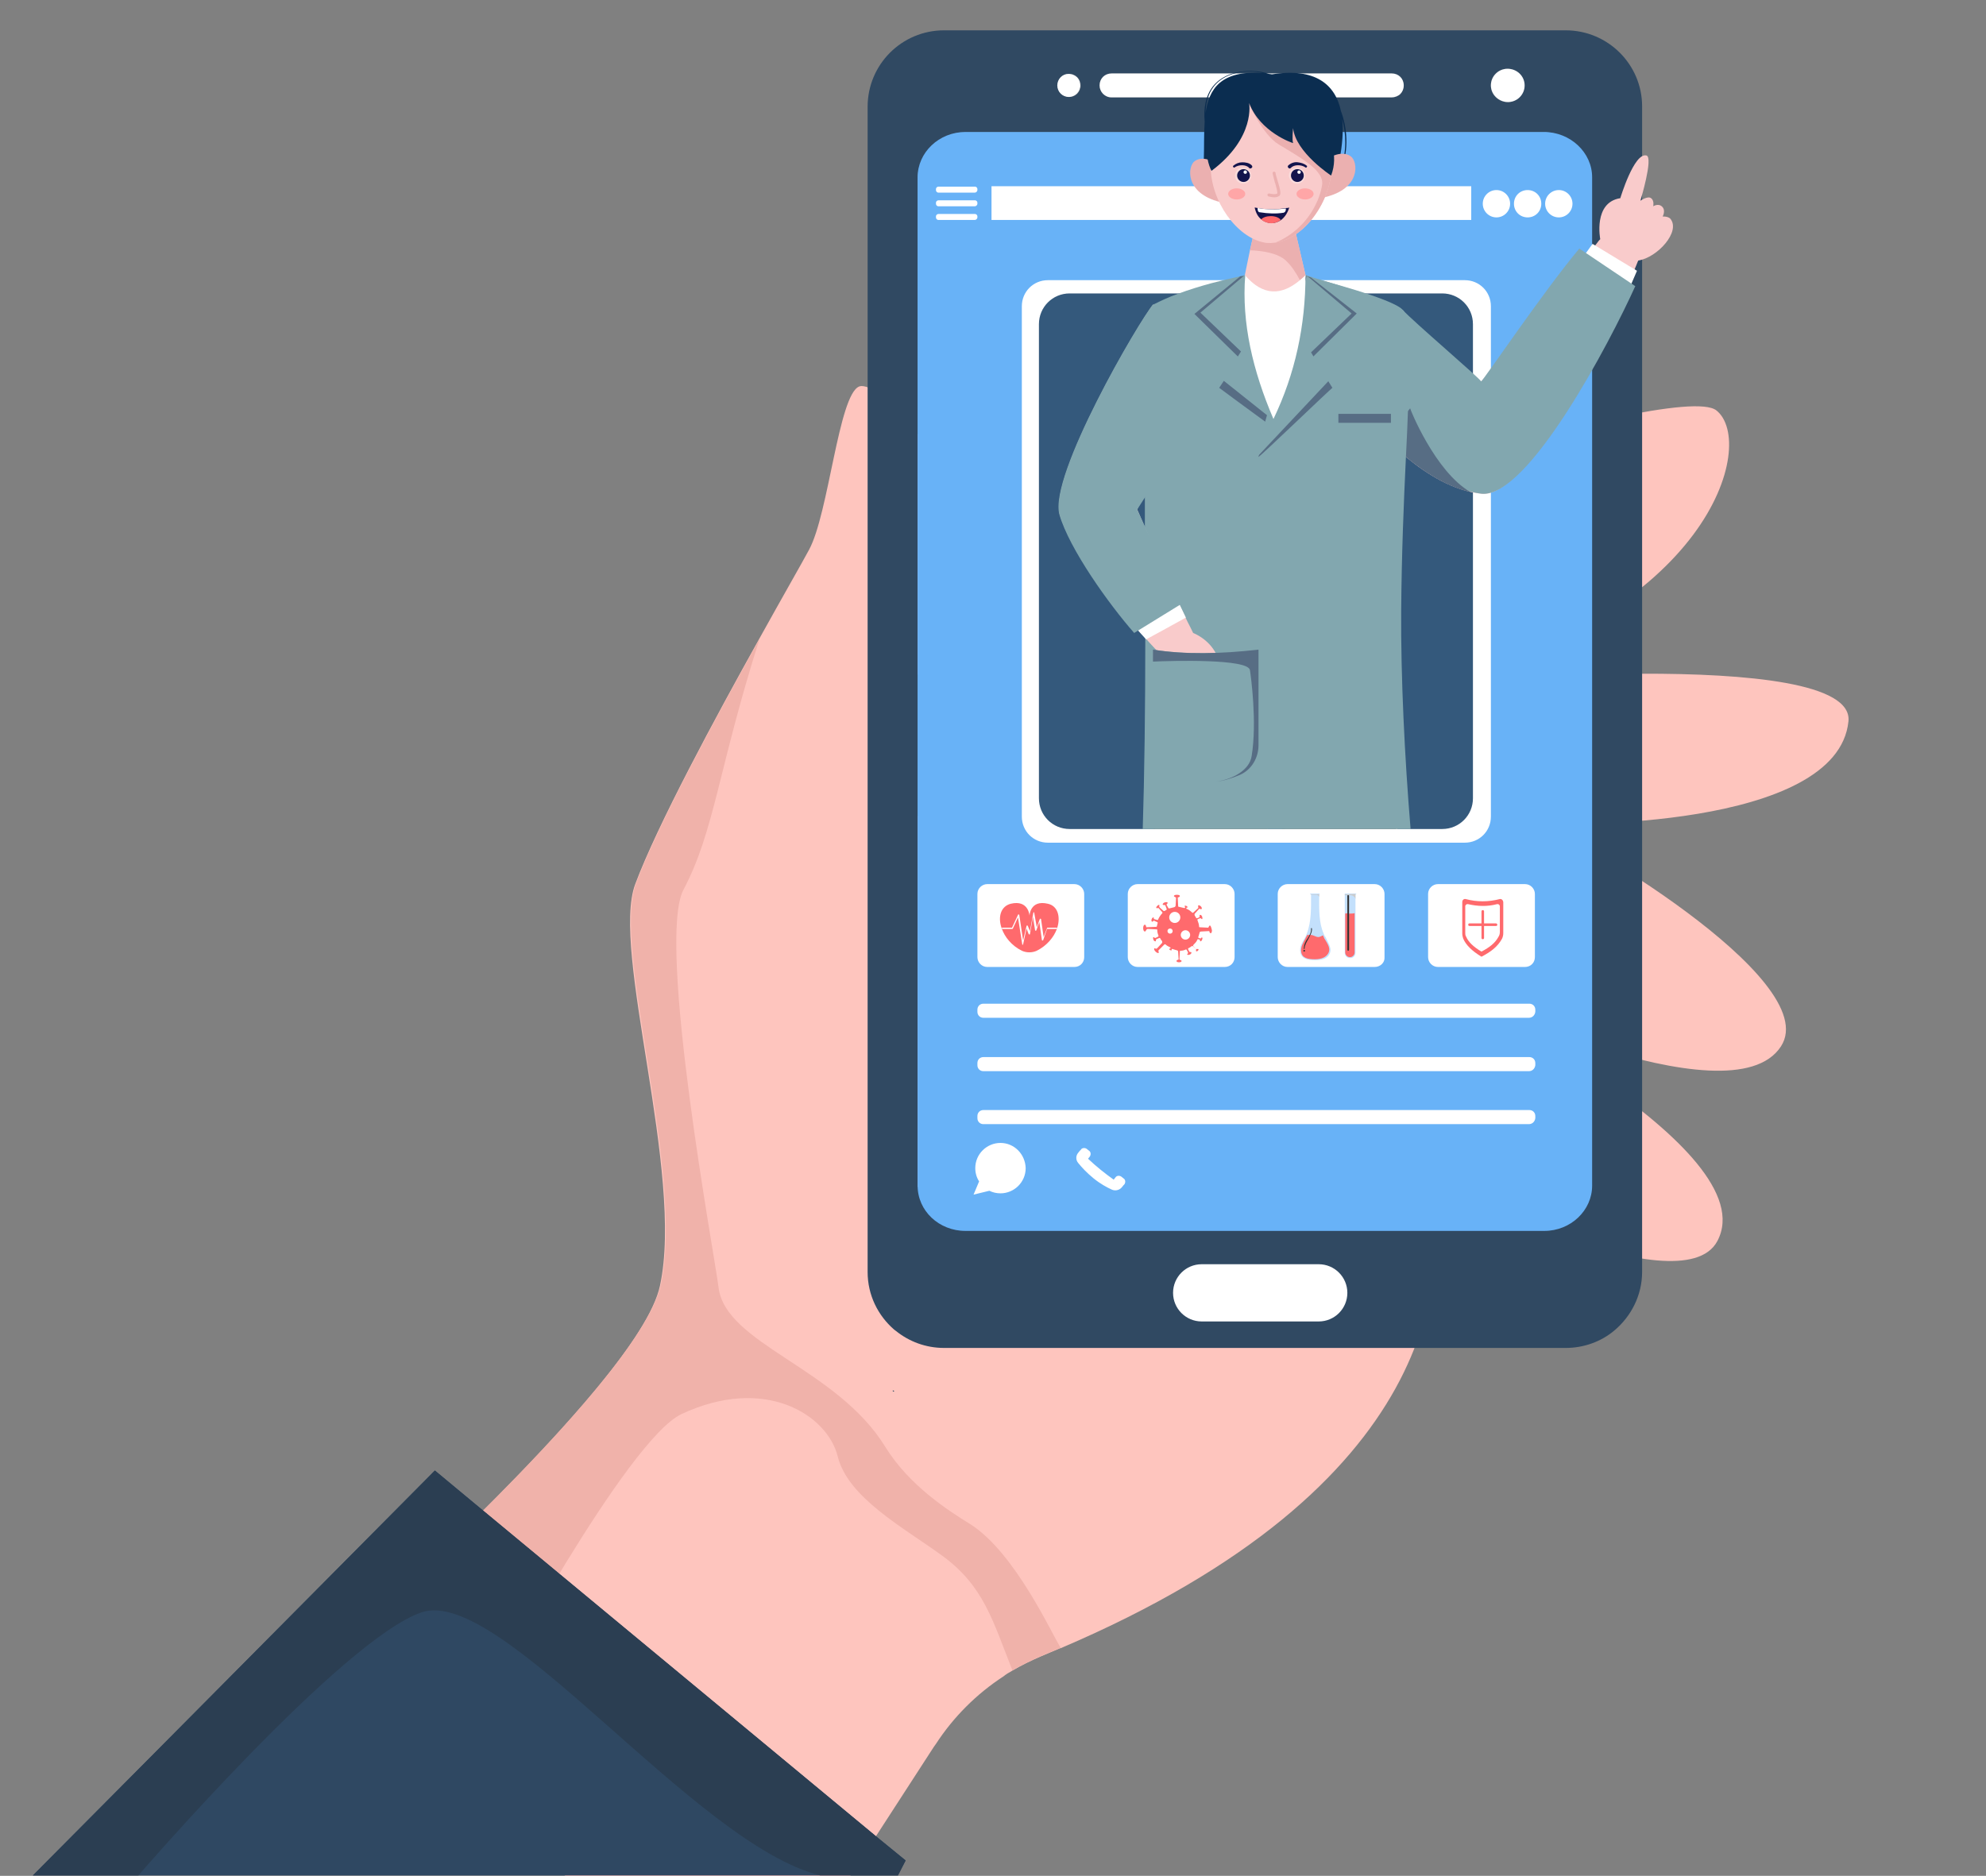 <?xml version="1.0" encoding="utf-8"?>
<!-- Generator: Adobe Illustrator 26.5.0, SVG Export Plug-In . SVG Version: 6.00 Build 0)  -->
<svg version="1.1" id="Layer_1" xmlns="http://www.w3.org/2000/svg" xmlns:xlink="http://www.w3.org/1999/xlink" x="0px" y="0px"
	 width="464.9px" height="439.2px" viewBox="0 0 464.9 439.2" style="enable-background:new 0 0 464.9 439.2;" xml:space="preserve"
	>
<rect x="0" y="0" width="464.9" height="439.2" fill="#808080" stroke="none"/>
<style type="text/css">
	.st0{fill:#FEC5BE;}
	.st1{fill:#304962;}
	.st2{fill:#FFFFFF;}
	.st3{fill:#68B2F7;}
	.st4{fill:#34597C;}
	.st5{fill:#FBCFB3;}
	.st6{fill:#666666;}
	.st7{fill:#0B2D50;}
	.st8{fill:#F9CBCB;}
	.st9{fill:#82A7AF;}
	.st10{fill:#576D84;}
	.st11{fill:#EBB0B0;}
	.st12{fill:#13144C;}
	.st13{fill:#F9DBDB;}
	.st14{fill:#FFA6A7;}
	.st15{fill:#FF6A6D;}
	.st16{fill:#C3E0FC;}
	.st17{fill:#333333;}
	.st18{fill:#CCCCCC;}
	.st19{fill:#F0B2AA;}
	.st20{fill:#2F4862;}
	.st21{fill:#2B3E52;}
</style>
<g>
	<path class="st0" d="M432.7,168.9c-2.6,25.3-67.3,24.5-72.3,23.7c6,1.7,66.8,36.6,56.5,52.4c-11.8,18.2-76.6-12.9-79.3-14.3
		c2.9,2.3,76,38.2,64.4,59.9c-8.5,15.9-67.4-14.1-67.4-14.1c4.6,21.8,3,71.3-86.3,109.4c0,0,0,0-0.1,0c-1.5,0.6-3,1.3-4.5,1.9
		c-2.3,1-4.6,2.1-6.8,3.4c-0.7,0.4-1.4,0.8-2,1.3c-6.3,4.1-11.7,9.5-15.8,15.8l-0.5,0.7L205,430l-6,9.3h-66.6l-30-30.3l-22.7-22.9
		c-0.2-0.1,3-3.1,8.1-8c6.3-5.9,15.6-14.7,25.2-24.3c18.8-18.7,39-40.9,41.5-52.8c5.7-26.5-11.6-78.5-5.8-94
		c5.2-13.9,18.7-38.9,28.9-57.2c5.6-10.1,10.2-18.1,11.8-21.1c4.6-8.5,6.9-36.2,11.7-38.2c4.8-2.1,40.5,26.1,6.9,80.1
		c0,0,0.8,23.7,7.5,20.2c11.8-6.1,58.2-63,58.2-63s118.6-39.3,128.1-31.7l0,0c9.5,7.6-1.5,48.6-67.5,64.2
		C334.2,160,434.6,150.9,432.7,168.9L432.7,168.9z"/>
	<path class="st1" d="M209.4,325.8H209v-0.3C209.1,325.6,209.3,325.7,209.4,325.8z M352.9,16.1c-2.2,0-3.9,1.8-3.9,3.9
		s1.8,3.9,3.9,3.9s3.9-1.8,3.9-3.9C356.9,17.8,355.1,16.1,352.9,16.1z M325.8,17.2h-65.6c-0.8,0-1.5,0.3-2,0.8s-0.8,1.2-0.8,2
		c0,1.6,1.3,2.8,2.8,2.8h65.6c0.8,0,1.5-0.3,2-0.8s0.8-1.2,0.8-2C328.6,18.4,327.4,17.2,325.8,17.2z M250.3,17.3
		c-1.5,0-2.7,1.2-2.7,2.6l0,0c0,1.5,1.2,2.7,2.7,2.7s2.7-1.2,2.7-2.7C252.9,18.5,251.8,17.3,250.3,17.3z"/>
	<path class="st1" d="M366.5,7.1H221c-9.9,0-17.9,8-17.9,17.9v272.8c0,5.4,2.4,10.2,6.2,13.5c0.1,0.1,0.3,0.2,0.4,0.3
		c3.1,2.5,7,4,11.3,4h145.5c4.3,0,8.3-1.5,11.3-4c4-3.3,6.6-8.3,6.6-13.8V24.9C384.4,15.1,376.4,7.1,366.5,7.1z M352.9,16.1
		c2.2,0,3.9,1.8,3.9,3.9s-1.8,3.9-3.9,3.9S349,22.2,349,20S350.7,16.1,352.9,16.1z M258.2,18c0.5-0.5,1.2-0.8,2-0.8h65.6
		c1.6,0,2.8,1.3,2.8,2.8c0,0.8-0.3,1.5-0.8,2s-1.3,0.8-2,0.8h-65.6c-1.6,0-2.8-1.3-2.8-2.8C257.4,19.2,257.7,18.5,258.2,18z
		 M250.3,17.3c1.5,0,2.7,1.2,2.7,2.7s-1.2,2.7-2.7,2.7s-2.7-1.2-2.7-2.7S248.8,17.3,250.3,17.3L250.3,17.3z M214.8,277.9V42.2
		c0-6.2,5-11.2,11.2-11.2h135.4c6.2,0,11.2,5,11.2,11.2v235.7H214.8L214.8,277.9z"/>
	<path class="st2" d="M328.6,20c0,0.8-0.3,1.5-0.8,2s-1.3,0.8-2,0.8h-65.6c-1.6,0-2.8-1.3-2.8-2.8c0-0.8,0.3-1.5,0.8-2
		s1.2-0.8,2-0.8h65.6C327.4,17.2,328.6,18.4,328.6,20z M356.9,20c0,2.2-1.8,3.9-3.9,3.9s-4-1.7-4-3.9s1.8-3.9,3.9-3.9
		C355.1,16.1,356.9,17.8,356.9,20z M252.9,20c0,1.5-1.2,2.7-2.7,2.7s-2.7-1.2-2.7-2.7s1.2-2.7,2.6-2.7l0,0
		C251.8,17.3,252.9,18.5,252.9,20z"/>
	<path class="st3" d="M372.7,41.5v236.1c0,5.8-5,10.6-11.2,10.6H226c-6.2,0-11.2-4.7-11.2-10.6V41.5c0-5.8,5-10.6,11.2-10.6h135.4
		C367.6,30.9,372.7,35.7,372.7,41.5z"/>
	<path class="st2" d="M308.7,309.4h-27.4c-3.7,0-6.7-3-6.7-6.7s3-6.7,6.7-6.7h27.4c3.7,0,6.7,3,6.7,6.7
		C315.4,306.4,312.4,309.4,308.7,309.4z M342.9,197.3h-97.6c-3.4,0-6.1-2.7-6.1-6.1V71.7c0-3.4,2.7-6.1,6.1-6.1h97.6
		c3.4,0,6.1,2.7,6.1,6.1v119.5C349,194.6,346.3,197.3,342.9,197.3z"/>
	<path class="st4" d="M344.8,75.9v111c0,4-3.2,7.2-7.2,7.2h-87.2c-4,0-7.2-3.2-7.2-7.2v-111c0-4,3.2-7.2,7.2-7.2h87.2
		C341.6,68.7,344.8,71.9,344.8,75.9z"/>
	<path class="st2" d="M232.1,43.6h112.3v7.9H232.1V43.6z M228.2,45.1h-8.5c-0.4,0-0.6-0.3-0.6-0.6v-0.2c0-0.4,0.3-0.6,0.6-0.6l0,0
		h8.5c0.4,0,0.6,0.3,0.6,0.6l0,0v0.2C228.8,44.8,228.5,45.1,228.2,45.1z M228.2,48.3h-8.5c-0.4,0-0.6-0.3-0.6-0.6l0,0v-0.2
		c0-0.4,0.3-0.6,0.6-0.6l0,0h8.5c0.4,0,0.6,0.3,0.6,0.6l0,0v0.2C228.8,48,228.5,48.3,228.2,48.3L228.2,48.3z M228.2,51.5h-8.5
		c-0.4,0-0.6-0.3-0.6-0.6v-0.2c0-0.4,0.3-0.6,0.6-0.6l0,0h8.5c0.4,0,0.6,0.3,0.6,0.6l0,0v0.2C228.8,51.2,228.5,51.5,228.2,51.5z"/>
	<circle class="st2" cx="350.3" cy="47.7" r="3.2"/>
	<path class="st2" d="M354.4,47.7c0-1.8,1.4-3.2,3.2-3.2s3.2,1.4,3.2,3.2s-1.4,3.2-3.2,3.2S354.4,49.5,354.4,47.7z"/>
	<circle class="st2" cx="364.9" cy="47.7" r="3.2"/>
	<path class="st5" d="M297.1,171.6l-0.4,22.5h-26.3l-1.8-18.5l1.3-0.2l23.5-3.2l1.2-0.2L297.1,171.6z M328.7,175l-1.6,19.1h-26.3
		l-0.6-22.3v-0.4L328.7,175z"/>
	<path class="st6" d="M297.1,171.6l-0.4,22.5H270l-1.4-18.5l1.3-0.2l23.5-3.2l1.2-0.2L297.1,171.6z M328.1,175.4l-1.3,18.7h-26.7
		l-0.6-22.4l0.6,0.1L328.1,175.4z"/>
	<path class="st7" d="M314.8,43.6c-0.3-1.4-0.6-2.7-0.9-4c2-4.5,1.4-9.9,0-13.6c-1.3-6.2-6-10.2-16.1-8.6c-0.3,0-0.5-0.1-0.8-0.1
		c-1.8-0.7-5.8-1.2-9.3,0.2c-3,1.2-6.3,4-5.7,11c-0.2,2.9-0.1,6-0.2,8.8c0.1,2.5-0.3,5-0.8,7.4 M282.2,26.5c0.1-5.5,2.9-7.8,5.6-8.9
		s5.8-1,7.8-0.5C285.8,16.4,283,20.8,282.2,26.5z M313.9,39.1c-0.1-0.6-0.2-1.2-0.3-1.8c0.6-3.3,0.9-6.6,0.6-9.4
		C315.1,31.2,315.3,35.5,313.9,39.1z"/>
	<path class="st8" d="M383.5,61c0,0-0.2,0.4-0.5,1.2s-0.8,1.9-1.4,3.2c-0.8,1.7-1.8,3.9-2.9,6.4c-7.6,16.2-22.4,44.8-31.9,43.8
		c-13.1-1.3-25-15.8-25-15.8l-13.7-34.4c0,0,17.3,5.2,19.6,7.8c2.3,2.6,18.9,15.7,18.9,16.2c0.3,0,11.1-13.4,20.4-24.4l0,0l0,0
		c0,0,0-0.1,0.1-0.1c1.9-2.2,3.6-4.2,5-5.9c0.7-0.8,1.4-1.6,1.9-2.3c0.2-0.3,0.4-0.5,0.6-0.7c0,0-1.7-8.6,4.7-9.6
		c0,0,3.2-10.7,6.1-10C387.1,36.8,384,47,384,47s1.7-1.2,2.5-0.6c0.8,0.6,0.5,1.9,0.5,1.9s1.2-0.8,2.1,0.1c0.9,0.9,0.1,2.3,0.1,2.3
		s1.2-0.1,1.8,0.5C393.5,54.2,388,60.3,383.5,61L383.5,61z"/>
	<path class="st2" d="M372.8,57.1l10.4,6.3l-1.9,4.4l-9-3.8l-2.6-2.6L372.8,57.1z"/>
	<path class="st9" d="M382.8,67c-5.9,13.1-25.1,49.7-36,48.6c-0.9-0.1-1.8-0.3-2.6-0.5l0,0c-8.4-1.9-16-8.7-19.8-12.6
		c-1.6-1.7-2.6-2.8-2.6-2.8l-13.7-34.4c0,0,17.9,4.6,20.2,7.2c2.3,2.6,18.4,16.3,18.4,16.8c0.4,0,14.6-21.1,23-31.1L382.8,67
		L382.8,67z"/>
	<path class="st10" d="M344.2,115.2c-8.4-1.9-16-8.7-19.8-12.6l5.7-7C330,95.6,335.9,110.4,344.2,115.2z"/>
	<path class="st9" d="M268.1,149.4c0-1,0-1.9,0-2.9c0-2.4,0-4.8,0-7.2v-0.6c0-5.2-0.1-10.3-0.1-15.3v-0.1c0-2.3,0-4.6,0-6.8
		c0-0.6,0-1.3,0-1.9l0,0c-0.2-21.7-0.1-39,1.5-42.7l0,0l0,0c0.2-0.3,0.3-0.5,0.5-0.6c1.8-0.9,3.7-1.8,5.7-2.5
		c5.4-2,10.9-3.3,13.7-3.9c0.3-0.1,0.6-0.1,0.8-0.2l0,0c0.2,0,0.4-0.1,0.5-0.1s0.2,0,0.3-0.1l0,0l0,0c0.2,0,0.3-0.1,0.3-0.1l0,0l0,0
		l0,0l0,0l0.2,0.9l0.3,1.5v0.1l0,0l0.3,1.8l5,25.5l0,0l0.8,3.9V98l0,0l6.5-29.3l0.1-0.6l0,0l0,0l0.7-3.1l0.1-0.3l0,0v-0.4
		c0,0,0.2,0.1,0.3,0.1l0,0c0,0,0,0,0.1,0l0,0c0.1,0,0.3,0.1,0.5,0.2c0.2,0,0.4,0.1,0.6,0.2l0,0c0.2,0,0.4,0.1,0.6,0.2
		c2.2,0.6,6,1.8,10,3.1h0.1c0.6,0.2,1.2,0.4,1.8,0.6c2.9,1,5.8,2.1,8.1,3.3l0,0c0.3,0.1,0.5,0.2,0.7,0.4c0.4,0.2,0.7,0.6,0.9,1.2
		c0.2,0.4,0.3,0.9,0.4,1.4l0,0c0.8,3.7,0.6,10.9,0.2,20.8l0,0c-0.1,3.5-0.3,7.3-0.5,11.4l0,0c-0.5,10.4-1,22.6-1.1,35.9
		c-0.1,15.4,0.8,34.1,2.2,51h-62.7C267.9,181.6,268.1,165.6,268.1,149.4L268.1,149.4L268.1,149.4z"/>
	<path class="st8" d="M279,161.7c-9.1,2.3-8.3-9.5-8.3-9.5s-0.6-0.6-1.5-1.6c-1.2-1.3-2.4-2.7-3.6-4c-0.1-0.1-0.2-0.3-0.3-0.4
		c-5.9-6.8-14.9-17.8-17.2-25.7c-2.6-9.1,18.7-45.5,21.9-49.2l5.4,19.1c-4.5,14.7-4,15.5-9.2,28.9c3.1,7,6.3,14.6,9.7,21.8
		c0.1,0.3,0.2,0.5,0.3,0.7c0.6,1.3,1.2,2.5,1.8,3.8c0.5,0.9,0.9,1.8,1.3,2.6C285.3,150.7,289.3,159,279,161.7L279,161.7z"/>
	<path class="st2" d="M277.6,144.6c-2.1,1.2-7.3,4-9.3,5.1c-0.9-1-1.3-1.4-2.8-3.1c-0.1-0.1-0.2-0.3-0.3-0.4l0.6-1.3l2.2-5.6
		c0,0,6.5,1.3,7.9,1.7c0.1,0.3,0.2,0.5,0.3,0.7C276.8,143,277,143.3,277.6,144.6L277.6,144.6z"/>
	<path class="st9" d="M266.2,119.3c3.2,7.2,7,14.6,10.5,22l-11.2,6.9c-5.9-6.7-15.2-19.7-17.5-27.7c-2.6-9.1,18.7-45.5,21.9-49.2
		l14.7,14.5C280.2,100.5,273.1,108.3,266.2,119.3z M294.6,152.1v22.4c0,2.9-1.6,5.7-4.3,6.9c-1.9,0.8-3.7,1.4-5.6,1.6
		c-3.3,0.5-6.7,0-10.1-1.4c-2.8-1.2-4.7-4-4.7-7v-22.5C277.4,153.3,285.8,153.1,294.6,152.1L294.6,152.1z"/>
	<path class="st10" d="M294.6,152.1v22.4c0,2.9-1.6,5.7-4.3,6.9c-1.9,0.8-3.7,1.4-5.6,1.6c3.7-0.5,7.8-2.6,8.3-6
		c1.3-8-0.2-18.8-0.4-20.1c-0.4-2.7-18.1-2.2-22.7-2v-2.8C277.4,153.3,285.8,153.1,294.6,152.1L294.6,152.1z M310.9,89.2l1,1.6
		c-0.9,0.7-16.4,15.6-17.3,16.2c0,0,0-0.3,0.2-0.7c0.6-1.9,2.5-6.8,2.5-6.8s-0.5-0.3-1.3-0.9c-2.9-2.1-10.1-7.4-10.6-7.8l1-1.5
		l3.6-5.6l-0.1-0.1l-10.3-10.1l10.6-8.7l0,0l0.1-0.1l0.8-0.1l0,0h0.3l0,0l0.1,0.4l0.4,2.1l0,0l5.1,28.1l0.5,2.8l0.6,0.7l0,0l0.7-0.7
		l6.8-33l0.1-0.3v-0.1c0,0,0,0,0.1,0l0,0c0.1,0,0.3,0.1,0.5,0.2c0.2,0,0.4,0.1,0.6,0.2l0,0c1.4,1.1,10.7,8.4,10.7,8.4l-10.3,10.2
		l0,0l-0.1,0.1L310.9,89.2L310.9,89.2z"/>
	<path class="st9" d="M298.2,98.5l-11.8-9.4l-0.2-0.1l3.6-5.6l0.7-1.1l-9.5-9.1l9.8-8.3l0.6-0.5l0,0l0.1,0.4l0,0L298.2,98.5z"/>
	<path class="st9" d="M307.5,83.5l3.6,5.6l-0.1,0.1l-17.4,18.5l12.2-42.8v-0.2v-0.1l0.8,0.5l9.8,8.3l-9.5,9.1L307.5,83.5z"/>
	<path class="st2" d="M305.6,64.4c0,11.8-2.4,23.1-7.5,33.7c-4.8-11.2-7.5-22.5-6.6-33.7L305.6,64.4L305.6,64.4z"/>
	<path class="st8" d="M305.6,64.4c-0.3,0.3-0.7,0.7-1.1,1c-0.1,0.1-0.2,0.1-0.2,0.2c-4.3,3.6-8.6,3.8-12.9-1.2l1.2-5.8l0.5-2.2
		l0.4-1.9l0.2-1.1h9.3l0.3,1.1L305.6,64.4z"/>
	<path class="st11" d="M305.6,64.4c-0.3,0.3-0.7,0.7-1.1,1c-0.1,0.1-0.2,0.1-0.2,0.2c-0.9-1.7-2-3.4-3.3-4.6
		c-1.8-1.7-5.4-2.3-8.4-2.4l0.5-2.2l0.4-1.9h9.8L305.6,64.4L305.6,64.4z M284.5,38.1c0,0-2.8-1.8-4.8-0.4c-1.7,1.1-2.5,7.5,5.9,9.6
		L284.5,38.1L284.5,38.1z M311.2,36.9c0,0,2.9-1.8,5-0.3c1.7,1.2,2.5,7.6-6.2,9.6L311.2,36.9L311.2,36.9z"/>
	<path class="st8" d="M311.7,38.9c0,8.3-6.5,17-13.1,17.9c-0.4,0-0.7,0.1-1.1,0.1c-0.5,0-1,0-1.5-0.1l0,0
		c-6.5-1.2-12.6-9.7-12.6-17.9c0-4.8,1.9-9.2,5-12.1c1.2-1.1,2.6-2.1,4-2.7c1.6-0.7,3.3-1.1,5.1-1.1C305.3,23,311.7,30.1,311.7,38.9
		L311.7,38.9z"/>
	<path class="st11" d="M311.7,38.9c0,8.3-6.5,17-13.1,17.9c7.9-3.4,10.5-10.5,10.9-13.6c0.4-3.2-4.5-6-10.2-9.4
		c-3.8-2.3-7-9.7-7-9.7c1.6-0.7,3.3-1.1,5.1-1.1C305.3,23,311.7,30.1,311.7,38.9L311.7,38.9z"/>
	<path class="st7" d="M292.4,24.1c0,0,1.6,8.1-8.8,15.9c-1.5-2.7-2.3-10.2,1.6-13.9c3.7-3.5,6.6-4.8,9.2-5.3
		c7.1-1.4,11.7,1.2,14.3,6c2.8,5.2,4.7,9.5,2.9,14.3c0,0-8.3-5.4-8.9-11.1c0,0-0.3,2.7,0,3.5C302.6,33.5,295,31,292.4,24.1z"/>
	<path class="st12" d="M301.8,48.6c-0.4,1.3-1.1,2.3-1.9,2.9l0,0c-1.4,1-3.2,1-4.6-0.1c-0.8-0.6-1.3-1.5-1.6-2.8
		c0.3,0,0.5,0.1,0.7,0.1c2.2,0.4,4.4,0.4,6.7,0C301.3,48.7,301.5,48.7,301.8,48.6L301.8,48.6z M288.7,38.8c0.6-0.5,1.3-0.8,2.1-0.8
		c0.7,0,1.6,0.1,2.2,0.7c0.2,0.2,0.2,0.5,0,0.6c-0.2,0.2-0.5,0.2-0.6,0l0,0c-0.7-0.8-2.4-0.8-3.4-0.1l0,0c-0.1,0.1-0.3,0-0.3-0.1
		C288.6,39,288.6,38.9,288.7,38.8L288.7,38.8z M305.6,39.2c-1-0.7-2.7-0.7-3.4,0.1c-0.2,0.2-0.4,0.2-0.6,0s-0.2-0.4,0-0.6l0,0l0,0
		c0.7-0.6,1.5-0.8,2.2-0.7c0.8,0.1,1.5,0.3,2.1,0.8c0.1,0.1,0.1,0.2,0,0.3C305.8,39.3,305.7,39.3,305.6,39.2L305.6,39.2z"/>
	<path class="st13" d="M289.1,41.1c0-1.1,0.9-1.9,1.9-1.9c1.1,0,1.9,0.9,1.9,1.9l0,0c0,1.1-0.9,1.9-1.9,1.9S289.1,42.2,289.1,41.1z
		 M301.7,41.1c0-1.1,0.9-1.9,1.9-1.9c1.1,0,1.9,0.9,1.9,1.9c0,1.1-0.9,1.9-1.9,1.9S301.8,42.2,301.7,41.1z"/>
	<circle class="st12" cx="291.1" cy="41.1" r="1.5"/>
	<circle class="st12" cx="303.7" cy="41.1" r="1.5"/>
	<circle class="st2" cx="291.5" cy="40.3" r="0.4"/>
	<circle class="st2" cx="304.1" cy="40.3" r="0.4"/>
	<path class="st14" d="M291.5,45.4c0,0.7-0.9,1.3-2,1.3s-2-0.6-2-1.3s0.9-1.3,2-1.3C290.6,44.1,291.5,44.7,291.5,45.4z M307.5,45.4
		c0,0.7-0.9,1.3-2,1.3s-2-0.6-2-1.3s0.9-1.3,2-1.3C306.6,44.1,307.5,44.7,307.5,45.4z"/>
	<path class="st2" d="M301,48.8v0.3c0,0.3-0.2,0.6-0.5,0.7c-1.8,0.3-3.7,0.2-5.6-0.1c-0.3,0-0.5-0.3-0.5-0.7v-0.3
		C296.6,49.1,298.8,49.1,301,48.8z"/>
	<path class="st15" d="M299.8,51.5L299.8,51.5c-1.4,1.1-3.2,1-4.6-0.1c0.4-0.5,1.3-0.8,2.3-0.8C298.6,50.6,299.5,51,299.8,51.5z"/>
	<path class="st11" d="M298.3,46.2c0.4,0,0.8-0.1,1.1-0.3c0.6-0.3,0.3-1.5-0.3-3.5c-0.2-0.8-0.5-1.5-0.5-1.9c0-0.2-0.2-0.3-0.4-0.3
		c-0.2,0-0.3,0.2-0.3,0.4c0.1,0.5,0.3,1.2,0.5,2c0.3,0.9,0.7,2.4,0.6,2.7c-0.5,0.3-1.5,0.1-1.9,0c-0.2,0-0.4,0.1-0.4,0.3l0,0
		c0,0.2,0.1,0.4,0.3,0.4C297.1,46,297.7,46.2,298.3,46.2L298.3,46.2z"/>
	<path class="st10" d="M313.3,96.9h12.3V99h-12.3V96.9z"/>
	<path class="st2" d="M251.5,226.4h-20.4c-1.3,0-2.3-1.1-2.3-2.3v-14.8c0-1.3,1.1-2.3,2.3-2.3h20.4c1.3,0,2.3,1.1,2.3,2.3v14.8
		C253.8,225.4,252.8,226.4,251.5,226.4z M286.7,226.4h-20.4c-1.3,0-2.3-1.1-2.3-2.3v-14.8c0-1.3,1.1-2.3,2.3-2.3h20.4
		c1.3,0,2.3,1.1,2.3,2.3v14.8C289,225.4,288,226.4,286.7,226.4z M321.8,226.4h-20.4c-1.3,0-2.3-1.1-2.3-2.3v-14.8
		c0-1.3,1.1-2.3,2.3-2.3h20.4c1.3,0,2.3,1.1,2.3,2.3v14.8C324.2,225.4,323.1,226.4,321.8,226.4z M357,226.4h-20.4
		c-1.3,0-2.3-1.1-2.3-2.3v-14.8c0-1.3,1.1-2.3,2.3-2.3H357c1.3,0,2.3,1.1,2.3,2.3v14.8C359.3,225.4,358.3,226.4,357,226.4z"/>
	<path class="st15" d="M247.5,217.2c0,0.1-0.1,0.2-0.1,0.3c-0.7,1.9-2.3,3.9-4.7,5.1c-1.1,0.5-2.4,0.5-3.5,0c-2.4-1.2-4-3.2-4.7-5.2
		c0-0.1-0.1-0.2-0.1-0.3c-0.8-2.5-0.1-4.9,2.2-5.5c4.2-1,4.4,2.8,4.4,2.8s0.1-3.8,4.3-2.8C247.6,212.1,248.3,214.6,247.5,217.2z"/>
	<path class="st2" d="M247.5,217.2c0,0.1-0.1,0.2-0.1,0.3h-2.3l-0.9,2.6c0,0.1-0.1,0.1-0.2,0.1c-0.1,0-0.1-0.1-0.1-0.1l-0.6-4.2
		l-0.7,1.9c0,0.1-0.1,0.1-0.2,0.1c-0.1,0-0.1,0-0.1-0.1l-0.5-3.1l-0.7,4c0,0.1-0.1,0.1-0.1,0.1s-0.1,0-0.2-0.1l-0.5-1.3l-0.8,3.7
		c0,0.1-0.1,0.1-0.1,0.1l0,0c-0.1,0-0.1,0-0.1-0.1l-1-6.3l-1.2,2.6l-0.1,0.1h-2.4c0-0.1-0.1-0.2-0.1-0.3h2.4l1.4-3
		c0-0.1,0.1-0.1,0.2-0.1l0.1,0.1l0.9,6l0.8-3.4c0-0.1,0.1-0.1,0.2-0.1c0,0,0.1,0,0.1,0.1l0.5,1.2l0.8-4.3c0-0.1,0.1-0.1,0.1-0.1l0,0
		c0.1,0,0.1,0,0.1,0.1l0.6,3.4l0.7-1.9c0-0.1,0.1-0.1,0.2-0.1l0.1,0.1l0.6,4.2l0.8-2.1c0-0.1,0.1-0.1,0.1-0.1L247.5,217.2
		L247.5,217.2z"/>
	<path class="st15" d="M283.2,216.7c-0.1,0-0.2,0.2-0.3,0.4c0,0.1-0.1,0.1-0.1,0.1l-2-0.1c-0.1,0-0.1-0.1-0.1-0.1
		c0-0.5-0.2-1.1-0.4-1.6c0-0.1,0-0.1,0.1-0.2l0.5-0.2c0,0,0.1,0,0.2,0c0.1,0.1,0.2,0.2,0.3,0.2c0.1-0.1,0.1-0.3,0-0.6
		s-0.3-0.4-0.5-0.4c-0.1,0-0.1,0.2-0.1,0.4c0,0.1,0,0.1-0.1,0.2l-0.5,0.2c-0.1,0-0.1,0-0.2-0.1c-0.1-0.2-0.2-0.3-0.3-0.5
		s-0.1-0.4,0-0.5l1-1.1c0,0,0.1-0.1,0.2,0c0.2,0.1,0.3,0.1,0.4,0s0-0.4-0.2-0.6c-0.2-0.2-0.5-0.3-0.6-0.2s0,0.2,0,0.4
		c0,0,0,0.1,0,0.2l-1.2,1.1c0,0-0.1,0-0.2,0c-0.4-0.4-0.8-0.7-1.3-0.9c-0.1,0-0.1-0.1-0.1-0.2l0,0c0-0.1,0.1-0.1,0.1-0.1
		c0.1,0,0.2,0,0.2-0.1s-0.1-0.2-0.3-0.3c-0.2-0.1-0.4,0-0.4,0c0,0.1,0,0.2,0.1,0.2c0,0,0.1,0.1,0,0.2l0,0c0,0.1-0.1,0.1-0.2,0.1
		c-0.4-0.1-0.8-0.2-1.3-0.3c-0.1,0-0.1-0.1-0.1-0.1l-0.1-2c0-0.1,0-0.1,0.1-0.1c0.2,0,0.4-0.2,0.4-0.3c0-0.2-0.3-0.3-0.7-0.3
		c-0.4,0-0.7,0.1-0.7,0.3c0,0.1,0.2,0.2,0.4,0.3c0.1,0,0.1,0.1,0.1,0.1l-0.1,1.8c0,0.2-0.1,0.3-0.3,0.4c-0.4,0.1-0.8,0.2-1.2,0.3
		c-0.1,0-0.1,0-0.2-0.1l-0.4-0.7c0,0,0-0.1,0-0.2c0.2-0.1,0.3-0.3,0.2-0.4c-0.1-0.1-0.4-0.1-0.7,0c-0.3,0.1-0.5,0.4-0.4,0.5
		c0,0.1,0.2,0.1,0.4,0.1c0.1,0,0.1,0,0.2,0.1l0.3,0.8c0,0.1,0,0.1,0,0.2c-0.2,0.1-0.3,0.2-0.5,0.3c0,0-0.1,0-0.2,0l-0.9-0.8
		c-0.1-0.1-0.2-0.3-0.1-0.4c0-0.1,0-0.2,0-0.2c-0.1-0.1-0.3,0-0.5,0.2s-0.3,0.4-0.2,0.5c0.1,0.1,0.2,0,0.3,0c0,0,0.1,0,0.2,0l0.9,1
		c0,0,0,0.1,0,0.2c-0.4,0.4-0.8,1-1,1.5c0,0.1-0.1,0.1-0.2,0.1l-0.7-0.2c-0.1,0-0.1-0.1-0.1-0.1c0-0.2,0-0.3-0.1-0.3
		s-0.3,0.1-0.4,0.4c-0.1,0.3-0.1,0.5,0.1,0.6c0.1,0,0.2,0,0.3-0.2c0,0,0.1-0.1,0.2,0l0.7,0.3c0.1,0,0.1,0.1,0.1,0.2
		c-0.1,0.3-0.1,0.5-0.2,0.8c0,0.1-0.1,0.1-0.1,0.1l-2.3,0.1c-0.1,0-0.1,0-0.1-0.1c0-0.3-0.2-0.5-0.3-0.5c-0.2,0-0.4,0.3-0.4,0.8
		s0.2,0.8,0.4,0.8c0.1,0,0.2-0.1,0.3-0.3c0.1-0.2,0.2-0.3,0.4-0.3l2.1,0.1c0.1,0,0.1,0,0.1,0.1c0,0.5,0.1,0.9,0.3,1.4
		c0,0.1,0,0.1-0.1,0.2l-0.6,0.3c0,0-0.1,0-0.2,0c-0.1-0.1-0.2-0.2-0.3-0.2c-0.1,0.1-0.1,0.3,0,0.6s0.3,0.4,0.5,0.4
		c0.1,0,0.1-0.2,0.1-0.3s0-0.1,0.1-0.2l0.7-0.3c0.1,0,0.1,0,0.2,0.1c0.1,0.2,0.2,0.4,0.4,0.6c0.1,0.2,0.1,0.4,0,0.5l-1.1,1.2
		c-0.1,0.1-0.3,0.2-0.4,0.1c-0.1-0.1-0.3-0.1-0.3,0c-0.1,0.1,0,0.4,0.3,0.7s0.6,0.4,0.7,0.3c0.1-0.1,0.1-0.2,0-0.3
		c-0.1-0.2,0-0.3,0.1-0.4l1.3-1.3c0,0,0.1,0,0.2,0c0.3,0.3,0.7,0.5,1.1,0.7c0.1,0,0.1,0.1,0.1,0.2l0,0c0,0.1-0.1,0.1-0.1,0.1
		c-0.1,0-0.2,0-0.2,0.1s0.1,0.2,0.3,0.3c0.2,0,0.3,0,0.3,0v-0.1l0,0c-0.1-0.1,0-0.3,0.2-0.2c0.3,0.1,0.6,0.2,1,0.3
		c0.2,0,0.3,0.2,0.3,0.4l0.1,1.7c0,0.1,0,0.1-0.1,0.1c-0.2,0-0.4,0.2-0.4,0.3c0,0.2,0.3,0.3,0.6,0.3c0.3,0,0.6-0.1,0.6-0.3
		c0-0.1-0.2-0.2-0.4-0.3c-0.1,0-0.1-0.1-0.1-0.1l0.1-1.9c0-0.1,0.1-0.1,0.1-0.1c0.5,0,0.9-0.1,1.3-0.3c0.1,0,0.1,0,0.2,0.1l0.3,0.6
		c0,0,0,0.1,0,0.2c-0.1,0.1-0.2,0.2-0.2,0.3c0.1,0.1,0.3,0.1,0.6,0c0.3-0.1,0.4-0.3,0.4-0.5c0-0.1-0.2-0.1-0.3-0.1
		c-0.1,0-0.1,0-0.2-0.1l-0.3-0.6c0-0.1,0-0.1,0.1-0.2c0.3-0.1,0.5-0.3,0.8-0.5c0,0,0.1,0,0.2,0l0.8,0.7c0,0,0,0.1,0,0.2
		c0,0.1-0.1,0.2,0,0.3s0.3,0,0.4-0.1c0.2-0.2,0.2-0.3,0.1-0.4c0,0-0.1,0-0.3,0c0,0-0.1,0-0.2,0l-0.7-0.7c0,0,0-0.1,0-0.2
		c0.4-0.4,0.8-0.8,1-1.3c0-0.1,0.1-0.1,0.2-0.1l0.3,0.1c0.1,0,0.1,0.1,0.1,0.1c0,0.1,0,0.3,0.1,0.3s0.3-0.1,0.4-0.4
		c0.1-0.2,0.1-0.5,0-0.5s-0.2,0-0.3,0.2c0,0-0.1,0.1-0.2,0l-0.3-0.1c-0.1,0-0.1-0.1-0.1-0.2c0.1-0.3,0.2-0.6,0.3-1
		c0-0.2,0.2-0.3,0.4-0.3l1.8-0.1c0.1,0,0.1,0,0.1,0.1c0,0.2,0.2,0.4,0.3,0.4c0.2,0,0.3-0.3,0.3-0.7
		C283.5,217,283.4,216.7,283.2,216.7L283.2,216.7z"/>
	<path class="st2" d="M278.6,218.9c0,0.6-0.5,1.1-1.1,1.1s-1.1-0.5-1.1-1.1s0.5-1.1,1.1-1.1C278.1,217.8,278.6,218.3,278.6,218.9
		L278.6,218.9z"/>
	<circle class="st2" cx="273.9" cy="218" r="0.6"/>
	<circle class="st2" cx="275" cy="214.8" r="1.3"/>
	<path class="st16" d="M317.3,209.3v13.8c0,0.7-0.6,1.3-1.3,1.2c-0.7,0-1.2-0.5-1.2-1.2v-13.8H317.3L317.3,209.3z"/>
	<path class="st15" d="M317.1,213.8v9.2c0,0.6-0.5,1.1-1.1,1.1s-1.1-0.5-1.1-1.1v-9.1c0.3-0.1,0.5-0.1,0.9,0
		C316.3,213.9,316.8,213.9,317.1,213.8L317.1,213.8z"/>
	<path class="st16" d="M317.4,209.4h-2.5c0,0-0.1,0-0.1-0.1c0,0,0-0.1,0.1-0.1l0,0h2.5c0,0,0.1,0,0.1,0.1
		C317.5,209.3,317.4,209.4,317.4,209.4L317.4,209.4L317.4,209.4z"/>
	<path class="st17" d="M315.6,222.6c-0.1,0-0.2-0.1-0.2-0.2l0,0v-12.7c0-0.1,0.1-0.2,0.2-0.2s0.2,0.1,0.2,0.2l0,0v12.7
		C315.8,222.5,315.7,222.6,315.6,222.6z"/>
	<path class="st18" d="M317.3,209.3v1.2c-0.1-0.5-0.6-0.9-1.2-0.9h-1.3v-0.2L317.3,209.3L317.3,209.3z"/>
	<path class="st16" d="M311.4,222.9c-0.4,1.5-1.9,1.9-3.5,1.9c-1.8,0-3.2-0.3-3.5-1.8c-0.3-1.3,0.5-2.4,1.1-3.5
		c0.2-0.3,0.3-0.6,0.4-0.9c1.1-2.7,1-6.2,1-9.1c0-0.1,0-0.2,0-0.3h1.9c0,0.3,0,0.5,0,0.8c0,2.9-0.1,6.1,1.1,8.7
		c0.1,0.3,0.2,0.5,0.4,0.7C310.8,220.6,311.7,221.8,311.4,222.9L311.4,222.9z"/>
	<path class="st15" d="M311.1,222.8c-0.4,1.3-1.8,1.8-3.3,1.8c-1.7,0-3-0.3-3.2-1.7c-0.2-1.2,0.5-2.2,1-3.2c0.1-0.3,0.3-0.5,0.4-0.8
		c0.3,0,0.7,0,1,0c0.8,0.2,1.1,0.5,1.6,0.5c0.3,0,0.7-0.2,1.1-0.4c0.1,0.2,0.2,0.5,0.3,0.7C310.6,220.7,311.4,221.8,311.1,222.8z"/>
	<path class="st18" d="M308.8,209.3c0,0.3,0,0.5,0,0.8V210c-0.1-0.3-0.4-0.5-0.7-0.5h-1.2c0-0.1,0-0.2,0-0.3h1.9V209.3z"/>
	<path class="st16" d="M308.8,209.4h-2c-0.1,0-0.1,0-0.1-0.1s0-0.1,0.1-0.1h2c0.1,0,0.1,0,0.1,0.1
		C308.9,209.3,308.9,209.4,308.8,209.4L308.8,209.4z"/>
	<path class="st17" d="M305.2,222.2L305.2,222.2C305.2,222.2,305.1,222.2,305.2,222.2L305.2,222.2c0-1,0.4-1.8,0.9-2.5
		c0.5-0.8,0.9-1.5,0.8-2.3c0,0,0-0.1,0.1-0.1s0.1,0,0.1,0.1c0.1,0.8-0.4,1.6-0.8,2.4c-0.4,0.7-0.9,1.5-0.9,2.3
		C305.3,222.2,305.3,222.2,305.2,222.2L305.2,222.2z M305.1,222.6c0-0.1,0.1-0.2,0.2-0.2s0.2,0.1,0.2,0.2s-0.1,0.2-0.2,0.2
		C305.1,222.8,305.1,222.7,305.1,222.6L305.1,222.6z"/>
	<path class="st15" d="M351.1,210.5c-2.7,0.7-5.4,0.7-8,0c-0.4-0.1-0.8,0.2-0.8,0.7v7.4c0,0.4,0.1,0.7,0.2,1.1
		c0.6,1.5,2,2.9,4.3,4.3c2.3-1.2,3.8-2.4,4.8-4.2c0.2-0.4,0.3-0.9,0.3-1.3v-7.2C351.9,210.8,351.5,210.4,351.1,210.5L351.1,210.5z"
		/>
	<path class="st2" d="M350.4,211.7c-2.3,0.6-4.5,0.5-6.7,0c-0.3-0.1-0.6,0.1-0.7,0.4v0.1v6.2c0,0.3,0,0.6,0.2,0.9
		c0.5,1.2,1.7,2.4,3.6,3.5c1.9-1,3.2-2,4-3.5c0.2-0.3,0.3-0.7,0.3-1.1v-6C351.1,211.9,350.8,211.6,350.4,211.7L350.4,211.7z"/>
	<path class="st15" d="M350.2,216.2h-2.8v-2.8c0-0.2-0.1-0.3-0.3-0.3c-0.2,0-0.3,0.1-0.3,0.3v2.8H344c-0.2,0-0.3,0.1-0.3,0.3
		s0.1,0.3,0.3,0.3h2.8v2.8c0,0.2,0.1,0.3,0.3,0.3c0.2,0,0.3-0.1,0.3-0.3l0,0v-2.8h2.8c0.2,0,0.3-0.1,0.3-0.3
		C350.5,216.4,350.4,216.2,350.2,216.2z"/>
	<path class="st2" d="M357.9,238.3H230.2c-0.8,0-1.4-0.6-1.4-1.4l0,0v-0.5c0-0.8,0.6-1.4,1.4-1.4l0,0H358c0.8,0,1.4,0.6,1.4,1.4l0,0
		v0.5C359.3,237.7,358.7,238.3,357.9,238.3L357.9,238.3z M357.9,250.8H230.2c-0.8,0-1.4-0.6-1.4-1.4l0,0v-0.5c0-0.8,0.6-1.4,1.4-1.4
		H358c0.8,0,1.4,0.6,1.4,1.4v0.5C359.3,250.2,358.7,250.8,357.9,250.8L357.9,250.8z M357.9,263.2H230.2c-0.8,0-1.4-0.6-1.4-1.4v-0.5
		c0-0.8,0.6-1.4,1.4-1.4l0,0H358c0.8,0,1.4,0.6,1.4,1.4v0.5C359.3,262.6,358.7,263.2,357.9,263.2L357.9,263.2z M254.7,271.3l0.4-0.5
		c0.3-0.4,0.3-1.1-0.2-1.4l-0.5-0.4c-0.4-0.3-1.1-0.3-1.4,0.2c0,0.1-0.1,0.1-0.2,0.2l0,0l-0.4,0.5c-0.6,0.7-0.6,1.7,0,2.4
		c0.8,1,2,2.3,3.6,3.6c1.6,1.3,3.1,2.1,4.2,2.6c0.8,0.4,1.8,0.2,2.4-0.5l0.4-0.5l0,0c0.1-0.1,0.1-0.1,0.2-0.2
		c0.3-0.4,0.3-1.1-0.2-1.4l-0.5-0.4c-0.4-0.3-1.1-0.3-1.4,0.2l-0.4,0.5C258.6,274.7,256.6,273.1,254.7,271.3L254.7,271.3z
		 M234.2,267.6c-3.2,0-5.9,2.6-5.9,5.9c0,1.1,0.3,2.2,0.9,3.1l-1.3,3.1l3.7-0.9c0.8,0.4,1.7,0.6,2.6,0.6c3.2,0,5.9-2.6,5.9-5.9
		C240,270.2,237.4,267.6,234.2,267.6z"/>
	<path class="st19" d="M248.3,385.8C248.3,385.8,248.2,385.8,248.3,385.8c-1.5,0.6-3,1.3-4.5,1.9c-2.3,1-4.6,2.1-6.8,3.4
		c-4.6-11.6-6.7-19.8-16.5-26.9c-8.9-6.5-22-13.5-24.4-23.2s-17-19.1-36.6-9.9c-12.8,6.1-44.3,64.8-44.3,64.8l-27.3-18
		c18.6-17.5,62.9-59.1,66.8-77.1c5.7-26.5-11.6-78.5-5.8-94c5.2-13.9,18.7-38.9,28.9-57.2c-9.6,30.1-10.5,44.9-17.8,58.7
		c-6.4,12.1,7.4,86.3,8.2,93.1c1.6,13.3,27.6,18.8,39,37.3c5.6,9.1,14.8,15,20,18.2C237.8,363.7,246.4,383,248.3,385.8L248.3,385.8z
		"/>
	<path class="st20" d="M212,435.6l-1.8,3.5H7.7l30.1-30.3l64-64.5l11.2,9.3l91.9,76.2L212,435.6z"/>
	<path class="st21" d="M212,435.6l-1.8,3.5H192c-29.5-7.3-74.7-67.9-93.3-61.6s-66.3,61.6-66.3,61.6H7.7l30.1-30.3l64-64.5l11.2,9.3
		l91.9,76.2L212,435.6L212,435.6z"/>
</g>
</svg>
